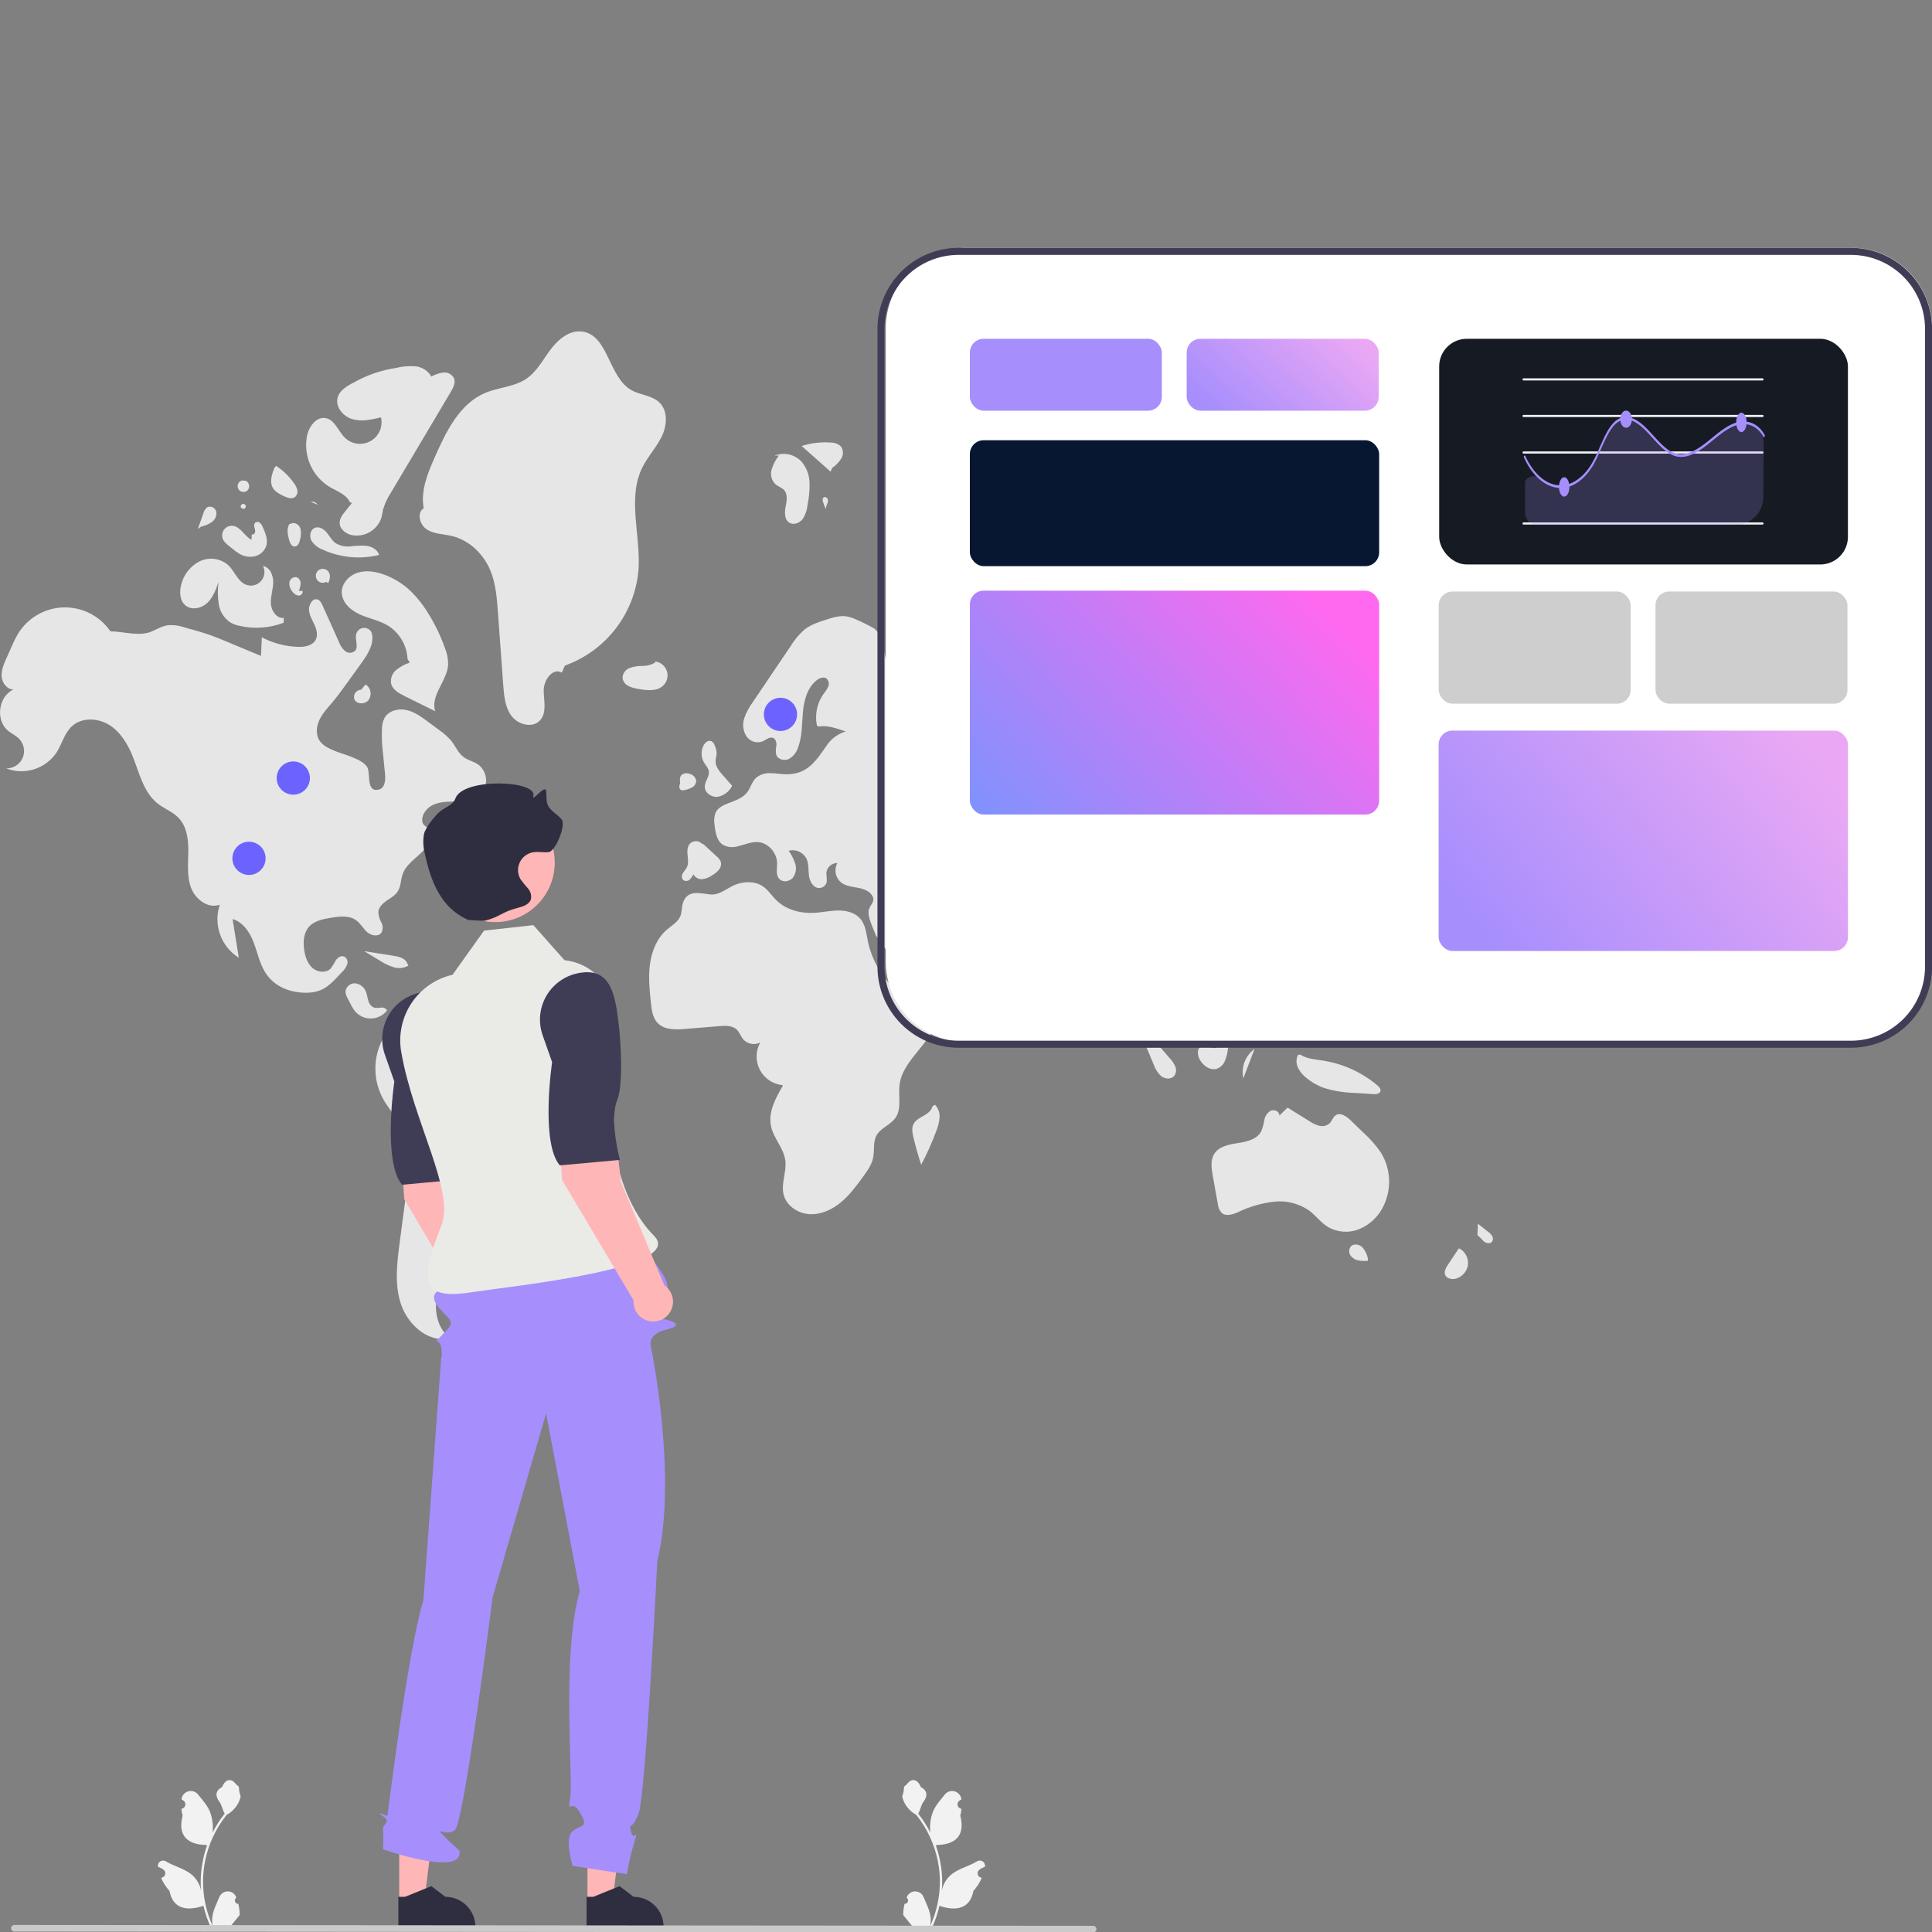 <?xml version="1.0" encoding="UTF-8"?>
<svg id="Layer_1" data-name="Layer 1" xmlns="http://www.w3.org/2000/svg" xmlns:xlink="http://www.w3.org/1999/xlink" viewBox="0 0 1000 1000">
  <rect x="0" y="0" width="1000" height="1000" fill="#808080" stroke="none"/>
  <defs>
    <style>
      .cls-1 {
        fill: #ffb6b6;
      }

      .cls-2 {
        fill: url(#linear-gradient-2);
      }

      .cls-3 {
        fill: #f0f0f0;
      }

      .cls-4 {
        fill: #2f2e41;
      }

      .cls-5 {
        fill: #fff;
      }

      .cls-6 {
        fill: #a68efd;
      }

      .cls-7 {
        fill: #071731;
      }

      .cls-8 {
        fill: #cacaca;
      }

      .cls-9 {
        fill: #3f3d56;
      }

      .cls-10 {
        fill: #e6e6e6;
      }

      .cls-11 {
        fill: #161b23;
      }

      .cls-12 {
        fill: #6c63ff;
      }

      .cls-13 {
        fill: #eaeae7;
      }

      .cls-14 {
        clip-path: url(#clippath);
      }

      .cls-15 {
        fill: none;
      }

      .cls-16 {
        opacity: .2;
      }

      .cls-17 {
        fill: url(#linear-gradient-3);
      }

      .cls-18 {
        fill: #cecece;
      }

      .cls-19 {
        fill: url(#linear-gradient);
      }

      .cls-20 {
        fill: #f2f2f2;
      }
    </style>
    <clipPath id="clippath">
      <rect class="cls-15" y="128.27" width="1000.44" height="871.92"/>
    </clipPath>
    <linearGradient id="linear-gradient" x1="568.69" y1="1602.34" x2="735.34" y2="1728.39" gradientTransform="translate(194 2104) scale(1 -1)" gradientUnits="userSpaceOnUse">
      <stop offset=".06" stop-color="#a68efd"/>
      <stop offset="1" stop-color="#eaa8f4"/>
    </linearGradient>
    <linearGradient id="linear-gradient-2" x1="479.97" y1="1803.88" x2="321.78" y2="1651.66" gradientTransform="translate(194 2104) scale(1 -1)" gradientUnits="userSpaceOnUse">
      <stop offset="0" stop-color="#ff69ef"/>
      <stop offset="1" stop-color="#7795ff"/>
    </linearGradient>
    <linearGradient id="linear-gradient-3" x1="440.2" y1="1877.74" x2="496.52" y2="1938.98" xlink:href="#linear-gradient"/>
  </defs>
  <g class="cls-14">
    <g>
      <path class="cls-20" d="m468.2,985.43c.36.02.71-.08,1.01-.27.3-.19.54-.47.67-.8.14-.33.17-.69.1-1.04-.08-.35-.26-.67-.52-.91l-.12-.47.05-.11c.36-.85.96-1.57,1.73-2.08.77-.51,1.67-.78,2.59-.77.92,0,1.82.28,2.59.79.77.51,1.36,1.24,1.72,2.09,1.41,3.4,3.21,6.81,3.65,10.4.19,1.59.11,3.2-.24,4.76,3.32-7.23,5.04-15.1,5.05-23.05,0-2-.11-3.99-.33-5.98-.18-1.63-.44-3.24-.76-4.85-1.78-8.7-5.59-16.86-11.14-23.8-2.68-1.46-4.85-3.71-6.22-6.45-.49-.98-.84-2.03-1.04-3.11.59-1.55.9-3.19.91-4.85.42-.64,1.18-.96,1.64-1.58,2.29-3.1,5.45-2.56,7.09,1.66,3.52,1.78,3.55,4.72,1.39,7.55-1.37,1.8-1.56,4.24-2.77,6.17.12.16.25.31.38.47,2.27,2.91,4.24,6.04,5.9,9.35-.4-3.7.08-7.44,1.4-10.91,1.34-3.24,3.86-5.97,6.07-8.77.59-.75,1.38-1.31,2.29-1.61.91-.3,1.88-.32,2.8-.07.92.25,1.74.78,2.37,1.5s1.02,1.61,1.14,2.56v.12c-.32.18-.64.38-.95.59-.4.27-.7.64-.88,1.08-.18.44-.22.93-.11,1.39s.34.89.69,1.21c.35.33.79.54,1.26.61h.05c-.12,1.19-.32,2.37-.62,3.52,2.84,10.99-3.29,15-12.06,15.18-.19.1-.38.2-.58.29,1.66,4.72,2.71,9.63,3.11,14.61.22,2.94.21,5.9-.04,8.83v-.1c.65-3.27,2.39-6.22,4.95-8.35,3.8-3.12,9.16-4.27,13.26-6.78.44-.28.94-.43,1.46-.43.52,0,1.02.15,1.46.42.44.28.79.67,1,1.14.22.47.3.99.23,1.5l-.02.11c-.61.25-1.2.54-1.78.86-.33.19-.65.38-.97.59-.4.27-.7.64-.88,1.08-.18.44-.22.93-.11,1.39.1.46.34.89.69,1.21.35.33.79.54,1.26.61h.05s.1.02.1.02c-1.04,2.49-2.51,4.79-4.33,6.78-1.78,9.6-9.41,10.51-17.58,7.71h0c-.9,3.89-2.19,7.68-3.87,11.31h-13.84c-.05-.15-.09-.31-.14-.47,1.28.08,2.57,0,3.83-.23-1.03-1.26-2.05-2.53-3.08-3.79-.02-.02-.04-.05-.06-.07-.52-.64-1.05-1.29-1.57-1.93-.03-1.98.2-3.95.67-5.87Z"/>
      <path class="cls-20" d="m123.39,985.43c-.36.02-.71-.08-1.01-.27-.3-.19-.54-.47-.68-.8-.14-.33-.17-.69-.1-1.04.08-.35.26-.67.52-.91l.12-.47-.05-.11c-.36-.85-.96-1.57-1.73-2.08-.77-.51-1.67-.78-2.6-.77-.92,0-1.82.28-2.59.79-.77.51-1.36,1.24-1.72,2.09-1.41,3.4-3.21,6.81-3.65,10.4-.19,1.59-.11,3.2.24,4.76-3.32-7.23-5.04-15.1-5.05-23.05,0-2,.11-3.99.33-5.98.18-1.63.44-3.24.76-4.85,1.78-8.7,5.59-16.86,11.14-23.8,2.68-1.46,4.85-3.71,6.21-6.45.49-.98.84-2.03,1.04-3.11-.59-1.55-.9-3.19-.91-4.85-.42-.64-1.18-.96-1.64-1.58-2.29-3.1-5.45-2.56-7.09,1.66-3.52,1.78-3.55,4.72-1.39,7.55,1.37,1.8,1.56,4.24,2.77,6.17-.12.16-.25.31-.38.47-2.27,2.91-4.24,6.04-5.9,9.35.4-3.7-.08-7.44-1.4-10.91-1.34-3.24-3.86-5.97-6.07-8.77-.59-.75-1.38-1.31-2.29-1.61-.91-.3-1.88-.32-2.8-.07-.92.25-1.74.77-2.37,1.49-.62.72-1.02,1.61-1.14,2.56v.12c.32.18.64.38.95.59.4.27.7.64.88,1.08.18.44.22.93.11,1.39s-.34.89-.69,1.21-.79.54-1.26.61h-.05c.12,1.19.32,2.37.62,3.52-2.84,10.99,3.29,15,12.06,15.18.19.1.38.2.58.29-1.66,4.72-2.71,9.63-3.11,14.61-.22,2.94-.21,5.9.04,8.83v-.1c-.65-3.27-2.39-6.22-4.95-8.35-3.8-3.12-9.16-4.27-13.26-6.78-.44-.28-.94-.43-1.46-.43-.52,0-1.02.15-1.46.42-.44.28-.79.67-1,1.14-.22.47-.3.99-.23,1.5l.02.11c.61.25,1.21.54,1.78.86.33.19.65.38.97.59.4.27.7.64.88,1.08.18.44.22.93.11,1.39-.1.46-.34.89-.69,1.21s-.79.54-1.26.61h-.05s-.1.02-.1.02c1.04,2.49,2.51,4.79,4.33,6.78,1.78,9.6,9.41,10.51,17.58,7.71h0c.9,3.89,2.19,7.68,3.87,11.31h13.84c.05-.15.09-.31.14-.47-1.28.08-2.57,0-3.83-.23,1.03-1.26,2.05-2.53,3.08-3.79.02-.02.04-.05.06-.07.52-.64,1.05-1.29,1.57-1.93.03-1.98-.2-3.95-.68-5.87Z"/>
      <path class="cls-10" d="m332.54,241.84c2.8-5.64,7.27-10.32,10.01-15.98,2.74-5.67,3.27-13.25-1.29-17.59-3.87-3.68-9.94-3.74-14.57-6.4-11.8-6.8-11.78-28.39-25.27-30.25-6.56-.91-12.49,4.01-16.46,9.31-3.96,5.3-7.12,11.49-12.62,15.18-6.22,4.18-14.27,4.36-21.18,7.26-13.25,5.56-20.2,19.86-26,33.01-3.74,8.47-7.57,17.6-5.83,26.69-3.77,2.35-2.09,8.66,1.67,11.02,3.77,2.36,8.5,2.31,12.82,3.33,9.09,2.15,16.53,9.38,20.06,18.03,2.75,6.74,3.31,14.14,3.84,21.4.92,12.6,1.84,25.2,2.76,37.8.41,5.6.95,11.56,4.36,16.03,3.41,4.47,10.8,6.34,14.64,2.23,3.67-3.93,2.01-10.14,1.94-15.51-.07-5.37,4.78-12.06,9.36-9.25l1.61-3.66c10.46-3.74,19.61-10.42,26.37-19.23,6.76-8.81,10.84-19.39,11.74-30.46,1.17-17.83-5.93-36.95,2.02-52.95Z"/>
      <path class="cls-10" d="m343.23,354.9c1.01-.95,1.73-2.17,2.07-3.52.34-1.35.29-2.76-.15-4.08-.44-1.32-1.25-2.48-2.32-3.35-1.08-.87-2.38-1.42-3.76-1.58l.02.6c-1.97,1.15-4.21,1.74-6.49,1.71-2.27-.04-4.53.32-6.68,1.06-1.07.39-1.99,1.09-2.65,2.02-.66.92-1.03,2.03-1.05,3.16.12.87.46,1.7.97,2.41.51.71,1.19,1.3,1.98,1.69,1.58.78,3.27,1.29,5.01,1.52,4.49.84,9.75,1.48,13.07-1.65Z"/>
      <path class="cls-10" d="m430.79,242.14c1.88-1.28,3.48-2.93,4.69-4.86.59-.97.87-2.1.8-3.24-.06-1.14-.47-2.22-1.17-3.12-1.42-1.23-3.24-1.89-5.11-1.85-5.09-.38-10.2.22-15.07,1.78,4.99,4.42,9.98,8.84,14.97,13.27l.88-1.98Z"/>
      <path class="cls-10" d="m405.83,253.64c2.02,2.23,1.38,5.68.8,8.63-.57,2.95-.64,6.64,1.89,8.25,2.2,1.4,5.29.26,6.89-1.79,1.44-2.18,2.31-4.69,2.55-7.3.79-3.79,1.15-7.65,1.06-11.52-.09-3.9-1.47-7.65-3.91-10.69-1.73-1.98-4.04-3.36-6.6-3.96-2.56-.6-5.24-.38-7.67.62l2.32-.11c-1.69,2.16-2.96,4.62-3.77,7.24-.39,1.32-.41,2.71-.08,4.05s1.02,2.55,1.98,3.53c1.38,1.2,3.29,1.7,4.52,3.05Z"/>
      <path class="cls-10" d="m519.62,216.29l.41-1.27c-1.72,1-3.05,2.56-3.77,4.42-.71,1.86-.76,3.91-.14,5.8,1.33-1.05,2.35-2.43,2.96-4,.62-1.57.8-3.28.53-4.95Z"/>
      <path class="cls-10" d="m497.2,234.47c2.19-1.24,4.07-2.98,5.47-5.08,1.4-2.1,2.29-4.5,2.6-7,.24-1.56.06-3.15-.52-4.61-.3-.73-.77-1.37-1.38-1.87-.61-.5-1.33-.84-2.1-1l-.94,1.48c-1.35-1.16-3.61.03-4.18,1.72-.37,1.75-.21,3.57.44,5.23.65,1.67.62,3.54-.08,5.19-.76.97-1.61,1.87-2.54,2.67-.46.41-.76.98-.84,1.59-.09.61.04,1.23.36,1.76.88,1.01,2.54.59,3.71-.07Z"/>
      <path class="cls-10" d="m487.64,226.21c.8-1.45,1.18-3.09,1.09-4.74l-2.05-.64c-1.31.53-2.48,1.37-3.39,2.45-.28.28-.49.62-.62.99-.13.37-.18.77-.14,1.16.04.39.16.77.36,1.11.2.34.48.63.8.85.33.22.7.37,1.09.43.39.06.79.03,1.16-.08.38-.11.73-.31,1.02-.57.3-.26.53-.59.68-.95Z"/>
      <path class="cls-10" d="m588.03,215.82c.19.16.37.32.56.47.16-.03.32-.1.49-.12l-1.04-.36Z"/>
      <path class="cls-10" d="m584.74,233.84c1.89-1.53,3.77-3.05,5.66-4.58,1-.71,1.86-1.61,2.51-2.64.45-.98.64-2.06.56-3.14-.08-1.08-.43-2.11-1.02-3.02-1.04-1.6-2.35-3.02-3.87-4.18-1.66.39-3.13,1.39-4.11,2.79-.98,1.4-1.42,3.11-1.22,4.81.34,2.16,1.7,4.48.59,6.36-.43.74-1.17,1.24-1.67,1.93-.5.69-.66,1.79.03,2.3.76.57,1.81-.05,2.55-.64Z"/>
      <path class="cls-10" d="m588.86,243.18c.7.04,1.4-.08,2.06-.33.65-.26,1.24-.65,1.73-1.16,2.52-2.07,4.73-4.49,6.55-7.19-4.24,1.34-8.49,2.69-12.73,4.03l1.32,1.55c-1.17.77-.31,2.84,1.07,3.1Z"/>
      <path class="cls-10" d="m600.75,251.91c.26.66.73,1.22,1.33,1.59.61.37,1.32.53,2.02.46.7-.09,1.38-.34,1.98-.72.6-.38,1.1-.89,1.49-1.49.64-.95,1.02-2.06,1.1-3.2.07-1.15-.16-2.29-.68-3.32-.52-1.03-1.3-1.9-2.26-2.52-.97-.62-2.08-.98-3.23-1.02l1.17,1.79c.3,3.05-3.85,5.52-2.92,8.44Z"/>
      <path class="cls-10" d="m683.15,285.37c1.15.86,2.54,1.32,3.97,1.31,1.43,0,2.82-.47,3.97-1.33.74-.63,1.34-1.41,1.77-2.29.43-.88.67-1.83.71-2.81.04-.97-.12-1.95-.47-2.85-.35-.91-.89-1.74-1.58-2.43l-2.17,1.21c-1.2-.77-2.66-1.05-4.06-.77s-2.64,1.09-3.46,2.26c-.73,1.23-1,2.68-.76,4.09.24,1.41.98,2.69,2.08,3.6Z"/>
      <path class="cls-10" d="m708.35,288.22c1.06-.31,2.01-.88,2.79-1.66.77-.78,1.33-1.75,1.62-2.81l-4.21-.55c-1.17-.89-2.54-1.48-3.98-1.74-.72-.11-1.47.04-2.1.41-.63.37-1.12.95-1.37,1.64-.09.58-.03,1.18.18,1.74.21.55.55,1.04,1,1.43.8.76,1.77,1.3,2.84,1.57,1.06.27,2.18.27,3.24-.01Z"/>
      <path class="cls-10" d="m690.95,296.64c.07.68.34,1.34.77,1.87.43.54,1,.94,1.66,1.17.71.34,1.51.45,2.29.33.78-.12,1.5-.47,2.08-1.01.25-.29.44-.63.53-1,.1-.37.1-.76.01-1.13-.08-.37-.26-.72-.51-1.02-.25-.29-.56-.52-.91-.67l-3.16-.57c-1.22-.63-2.78.66-2.76,2.03Z"/>
      <path class="cls-10" d="m507.65,318.86l-2.44-2.23c.65.91,1.48,1.67,2.44,2.23Z"/>
      <path class="cls-10" d="m488.97,305.71c1.5,6.99,9.03,12.69,15.87,10.58l.36.33c-2.18-2.98-2.55-7.39-2.04-11.22.94-6.57,3.53-12.79,7.51-18.1,3.98-5.31,9.24-9.52,15.28-12.27,1.65-.52,3.13-1.48,4.28-2.79.97-1.42.61-3.87-1.07-4.27-.91-.1-1.83.11-2.6.6l-12.7,6.25c-6.42,3.16-12.96,6.41-18,11.48-5.04,5.07-8.39,12.4-6.88,19.39Z"/>
      <path class="cls-10" d="m283.92,546.09c-11.84-8.47-24.8-15.25-38.51-20.13-8.43-3-17.49-5.28-26.27-3.58-4.82,1-9.33,3.11-13.17,6.18-3.84,3.07-6.91,7-8.95,11.47-1.96,4.51-2.89,9.4-2.7,14.31.18,4.91,1.47,9.72,3.77,14.07,4.05,7.59,11.06,13.63,13.41,21.91,1.58,5.58.83,11.52.07,17.27-1.55,11.75-3.11,23.5-4.66,35.25-1.42,10.7-2.8,21.83.59,32.07,3.39,10.25,13.05,19.28,23.79,18.19l2.13-.16c-7.1-4.83-9.09-14.83-6.98-23.15,2.11-8.32,7.48-15.38,12.72-22.18,15.55-20.19,31.1-40.38,46.65-60.57,6.29-8.17,12.94-18.27,9.59-28.02-1.91-5.54-6.7-9.53-11.47-12.94Z"/>
      <path class="cls-10" d="m177.95,495.05c-1.57-.53-3.24.65-4.16,2.03-.75,1.48-1.63,2.9-2.63,4.22-2.42,2.5-6.84,2-9.45-.3-2.61-2.3-3.75-5.85-4.25-9.29-.61-4.13-.35-8.74,2.38-11.9,2.81-3.25,7.42-4.13,11.66-4.8,4.38-.7,9.29-1.28,12.88,1.33,2.26,1.64,3.58,4.29,5.67,6.14,2.09,1.85,5.82,2.55,7.4.24.41-.82.62-1.72.61-2.64-.01-.92-.25-1.82-.68-2.62-.89-1.61-1.42-3.38-1.56-5.21.1-2.54,2.14-4.55,4.23-6,2.08-1.45,4.44-2.7,5.81-4.84,1.68-2.63,1.5-6.02,2.55-8.97,2.53-7.13,11.54-10.3,14.17-17.39.63-1.49.7-3.16.2-4.7-1.1-2.82-4.07-2.27-4.25-5.72-.17-3.3,2.58-6.54,5.38-7.92,3.86-1.9,8.36-1.75,12.66-1.86,4.3-.12,8.93-.69,12.09-3.61,1.02-1.05,1.81-2.31,2.31-3.69.5-1.38.71-2.85.6-4.31-.1-1.46-.52-2.89-1.21-4.18-.69-1.29-1.65-2.42-2.81-3.32-2.35-1.62-5.32-2.19-7.61-3.9-2.85-2.13-4.2-5.69-6.42-8.47-1.85-2.12-3.96-3.99-6.29-5.56-1.9-1.41-3.81-2.83-5.71-4.24-3.44-2.55-7.03-5.17-11.22-6.08-4.19-.91-9.18.38-11.28,4.12-.83,1.67-1.28,3.49-1.32,5.35-.19,4.38,0,8.77.55,13.11.35,3.5.69,7,1.04,10.5.31,3.14-.02,7.27-3.07,8.09-6.76,1.81-4.48-8.19-5.97-11.25-2.3-4.68-12.83-6.93-17.34-8.89-2.81-1.22-5.78-2.57-7.48-5.12-2.11-3.18-1.68-7.5-.02-10.94,1.66-3.44,4.36-6.24,6.81-9.16,2.5-2.98,4.78-6.14,7.06-9.29,2.64-3.66,5.28-7.32,7.92-10.98,3.38-4.69,6.94-10.42,5.02-15.88-.42-.73-1.04-1.32-1.79-1.7-.75-.38-1.6-.53-2.43-.43-.84.1-1.62.45-2.26.99-.64.55-1.1,1.27-1.34,2.08-.84,2.95,1.41,6.71-.74,8.89-.74.59-1.66.91-2.6.89-.95-.02-1.86-.37-2.57-.99-1.39-1.29-2.45-2.89-3.09-4.68-2.61-5.79-5.14-11.62-7.82-17.38-.85-1.82-1.73-4.94-4.29-4.63-2.23.27-3.43,3.51-3.35,5.39.11,2.74,1.63,5.19,2.78,7.67,1.16,2.48,1.97,5.47.69,7.9-1.61,3.07-5.68,3.77-9.15,3.66-6.54-.2-12.94-1.89-18.73-4.94-.15,3.21-.3,6.43-.45,9.64-4.6-1.93-9.21-3.85-13.81-5.78-.89-.38-1.79-.75-2.68-1.12-3.88-1.63-7.77-3.25-11.77-4.57-2.27-.75-4.57-1.4-6.87-2.05-1.4-.39-2.8-.79-4.2-1.18-2.76-.98-5.69-1.4-8.61-1.23-3.07.39-5.81,2.03-8.65,3.27-6.34,2.75-14.53-.02-21.32-.06-2.69-3.93-6.33-7.13-10.58-9.29-4.25-2.16-8.97-3.23-13.73-3.1-4.76.13-9.42,1.46-13.54,3.85-4.12,2.4-7.57,5.79-10.05,9.86-1.19,2.06-2.26,4.2-3.18,6.4-.92,2.06-1.84,4.13-2.76,6.19-1.35,3.03-2.73,6.22-2.47,9.52.27,3.31,2.8,6.68,6.12,6.65-7.82,3.54-9.45,15.93-2.81,21.37,1.84,1.51,4.09,2.49,5.75,4.2,1.25,1.29,2.09,2.92,2.4,4.69.32,1.77.1,3.59-.63,5.23-.73,1.64-1.93,3.03-3.45,3.98-1.52.95-3.29,1.43-5.09,1.37,4.63,1.79,9.74,1.96,14.48.47,4.74-1.48,8.84-4.53,11.62-8.65,2.84-4.45,4.07-10,7.94-13.59,5.11-4.76,13.56-4.39,19.46-.65,5.9,3.74,9.63,10.11,12.2,16.61,3.36,8.51,5.52,18.24,12.68,23.94,3.47,2.75,7.85,4.3,10.92,7.5,4.36,4.55,5.12,11.42,5.02,17.72-.1,6.3-.78,12.84,1.52,18.71s8.88,10.7,14.78,8.49c-1.69,5.02-1.64,10.46.15,15.44,1.79,4.98,5.2,9.22,9.69,12.02-1.08-6.67-2.15-13.34-3.23-20.01,5.36,1.51,8.83,6.71,10.84,11.9,2.01,5.19,3.07,10.81,5.97,15.56,4.58,7.48,12.87,10.7,21.31,10.67,9.11-.03,12.57-4.38,18.58-10.77,1.21-1.09,2.12-2.47,2.66-4,.24-.77.2-1.61-.12-2.35-.32-.74-.9-1.35-1.63-1.7Z"/>
      <path class="cls-10" d="m203.75,494.72c-5.09-.8-10.19-1.6-15.28-2.4,2.67,1.61,5.34,3.21,8.01,4.82,2.23,1.48,4.65,2.65,7.19,3.47,1.28.4,2.62.54,3.95.4,1.33-.14,2.62-.55,3.79-1.21l-.65-1.25c-1.03-2.6-4.25-3.39-7.01-3.82Z"/>
      <path class="cls-10" d="m200.29,523.03l.04-.09c-.31-.51-.76-.92-1.3-1.17-.54-.25-1.14-.33-1.73-.24-1.17.21-2.37.23-3.55.06-.75-.29-1.42-.76-1.95-1.36-.53-.6-.91-1.33-1.11-2.11-.51-1.52-.66-3.15-1.23-4.65-.42-1.18-1.15-2.23-2.12-3.03-.97-.79-2.15-1.3-3.39-1.47-1.25-.1-2.49.3-3.45,1.1-.96.81-1.56,1.96-1.68,3.2.1,1.28.51,2.52,1.19,3.62.55,1.06,1.1,2.11,1.65,3.17.46.95,1,1.86,1.59,2.73.97,1.34,2.25,2.43,3.71,3.2,1.47.76,3.1,1.17,4.75,1.19,1.66.02,3.29-.34,4.78-1.06,1.49-.72,2.79-1.78,3.8-3.09Z"/>
      <path class="cls-10" d="m170.55,252c3.88,2.29,8.73,3.86,10.58,7.97l1.06.34c-1.16,1.44-2.32,2.88-3.48,4.32-1.43,1.78-2.94,3.76-2.91,6.05.05,3.15,3.07,5.52,6.13,6.26,3.27.67,6.66.11,9.53-1.59,2.87-1.69,5.01-4.39,6-7.57.36-1.33.51-2.7.83-4.04.93-3.17,2.33-6.19,4.16-8.94,10.3-17.33,20.6-34.65,30.9-51.98,1.28-2.16,2.6-4.74,1.64-7.06-.51-.98-1.31-1.78-2.29-2.31s-2.09-.74-3.19-.63c-2.2.27-4.32.98-6.23,2.1-.85-1.49-2.05-2.76-3.49-3.68-1.45-.93-3.1-1.49-4.81-1.64-3.42-.26-6.86.04-10.19.89-7.51,1.13-14.75,3.62-21.37,7.34-3.62,1.83-7.61,4.09-8.66,8.01-1.29,4.82,2.87,9.74,7.67,11.12,4.8,1.39,9.91.22,14.77-.94.55,2.35.32,4.82-.65,7.03-.97,2.21-2.63,4.05-4.74,5.24-2.1,1.19-4.54,1.66-6.93,1.35-2.4-.31-4.63-1.39-6.36-3.08-3.48-3.39-5.18-9.27-9.96-10.14-4.76-.87-8.55,4.21-9.6,8.93-1.03,5.09-.47,10.37,1.6,15.14,2.07,4.76,5.55,8.78,9.97,11.5Z"/>
      <path class="cls-10" d="m230.28,335.37c-2.29-6.46-5.31-12.65-8.98-18.44-2.79-4.58-6.23-8.72-10.21-12.31-3.64-3.14-7.83-5.6-12.35-7.24-4.39-1.59-9.28-2.37-13.72-.92-4.44,1.45-8.22,5.58-8.13,10.24.1,5.16,4.62,9.2,9.32,11.32,4.71,2.12,9.94,3.04,14.38,5.68,3.02,1.83,5.54,4.38,7.35,7.41,1.81,3.03,2.84,6.47,3.01,9.99l1.12,1.85c-2.53.84-4.9,2.13-6.98,3.8-1.03.85-1.82,1.96-2.28,3.21-.47,1.25-.59,2.6-.37,3.92.78,3.13,3.97,4.92,6.85,6.35,5.33,2.64,10.67,5.28,16,7.92-2.72-8.1,6.18-15.63,6.67-24.16.02-2.96-.55-5.9-1.68-8.64Z"/>
      <path class="cls-10" d="m96.18,313.5c3.24,2.51,8.21,1.34,11.17-1.49,2.96-2.83,4.41-6.85,5.75-10.72-.49,3.83-.45,7.71.14,11.52.3,1.91,1,3.73,2.05,5.36,1.05,1.62,2.42,3.02,4.03,4.08,1.46.8,3.04,1.38,4.67,1.7,7.6,1.73,15.55,1.16,22.83-1.63l.06-2.49c-3.66.42-6.43-3.59-6.67-7.27-.24-3.67,1.09-7.28,1.21-10.96.12-3.68-1.66-7.98-5.28-8.63.63,1.27.87,2.71.66,4.12-.2,1.41-.83,2.72-1.8,3.77-.97,1.04-2.23,1.77-3.62,2.08-1.39.31-2.84.19-4.16-.35-4.19-1.7-5.72-6.81-8.96-9.97-2-1.78-4.49-2.93-7.14-3.3-2.65-.37-5.36.05-7.77,1.2-2.39,1.22-4.48,2.94-6.13,5.04-1.66,2.1-2.83,4.54-3.45,7.15-.98,3.78-.69,8.4,2.39,10.79Z"/>
      <path class="cls-10" d="m196.02,287.28l.15-.24c-.9-2.61-3.7-4.14-6.43-4.52-2.76-.18-5.52-.09-8.26.27-2.76.36-5.56-.26-7.92-1.74-1.88-1.41-2.95-3.62-4.46-5.42-1.5-1.81-3.94-3.29-6.12-2.43-2.36.93-3,4.25-1.85,6.52,1.35,2.18,3.39,3.84,5.8,4.73,9.1,4.18,19.35,5.18,29.09,2.84Z"/>
      <path class="cls-10" d="m164.94,295.1c-.76.55-1.27,1.38-1.43,2.3-.16.92.04,1.87.56,2.65.52.78,1.33,1.32,2.24,1.52.92.2,1.87.04,2.67-.45l.8.79c1.06-1.9,1.5-4.45.14-6.15-.6-.7-1.45-1.16-2.37-1.29-.92-.12-1.85.1-2.62.62Z"/>
      <path class="cls-10" d="m155.61,301.92c.01-.68-.18-1.35-.56-1.91-.37-.57-.91-1.01-1.54-1.26-.43-.07-.87-.06-1.29.04-.42.1-.82.29-1.17.54s-.64.58-.86.96c-.22.38-.36.79-.42,1.22-.06.88.05,1.76.34,2.59.29.83.75,1.6,1.34,2.24.35.52.8.96,1.33,1.3.53.33,1.13.55,1.75.64,1.25.04,2.53-1.27,2.02-2.41l-1.91-.04c.59-1.22.92-2.56.97-3.91Z"/>
      <path class="cls-10" d="m118.27,282.37c.7.57,1.4,1.14,2.1,1.7,1.21,1.05,2.53,1.98,3.92,2.78,2.43,1.35,5.3,1.7,7.98.98,1.33-.38,2.54-1.08,3.52-2.05.98-.97,1.7-2.17,2.1-3.49.84-3.16-.53-6.44-1.87-9.42-.31-.85-.81-1.62-1.47-2.24-.34-.3-.77-.47-1.22-.49-.45-.02-.9.12-1.26.39-.26.33-.44.71-.51,1.13-.07.41-.03.84.11,1.23.29.79.42,1.62.39,2.45-.13.83-1,1.6-1.76,1.26l-.12,2.81c-3.64-1.84-5.57-6.75-9.62-7.23-.91-.11-1.83.03-2.66.41s-1.55.98-2.06,1.74c-.52.76-.81,1.64-.86,2.56-.05.91.16,1.82.59,2.63.7,1.12,1.62,2.09,2.7,2.85Z"/>
      <path class="cls-10" d="m109.6,270.25c.84-.58,1.51-1.38,1.93-2.31.42-.93.57-1.96.44-2.97-.1-.49-.31-.95-.61-1.35-.3-.4-.68-.73-1.13-.97-.44-.24-.93-.37-1.43-.4-.5-.03-1,.06-1.46.25-1.04.78-1.77,1.9-2.06,3.16-.96,2.71-1.92,5.41-2.88,8.12l1.61-1.17c2-.43,3.89-1.23,5.59-2.36Z"/>
      <path class="cls-10" d="m128.29,253.64c.29-.36.49-.79.6-1.24.11-.45.11-.92.02-1.37-.09-.45-.29-.88-.56-1.25-.28-.37-.63-.68-1.04-.9l-2.02-.19c-.46.12-.88.34-1.24.65-.36.31-.64.7-.82,1.14-.18.44-.25.91-.22,1.38.04.47.18.93.43,1.33.24.4.58.75.98,1,.4.25.85.4,1.33.45.47.04.95-.02,1.39-.2.44-.17.83-.45,1.15-.8Z"/>
      <path class="cls-10" d="m146.84,256.75c1.88.9,4.26,1.76,5.9.47.48-.44.85-1,1.05-1.62.2-.62.23-1.29.09-1.93-.29-1.27-.86-2.47-1.66-3.5-2.5-3.59-5.68-6.67-9.36-9.04l-.91,1.18c-1.27,3.3-2.5,7.15-.73,10.21,1.2,2.06,3.47,3.2,5.62,4.23Z"/>
      <path class="cls-10" d="m160.86,259.69l3.52,1.59c-.35-.6-.87-1.08-1.5-1.36s-1.34-.37-2.02-.23Z"/>
      <path class="cls-10" d="m151.38,270.76l-1.66.55c-1.41,2.32-.8,5.29-.14,7.93.42,1.67,1.31,3.72,3.03,3.64,1.67-.07,2.41-2.1,2.73-3.74.5-1.78.56-3.66.16-5.47-.23-.9-.77-1.68-1.52-2.21-.75-.53-1.67-.78-2.59-.7Z"/>
      <path class="cls-10" d="m124.86,262.94l1.23.5c.29-.04.56-.18.76-.38.2-.21.33-.48.37-.77.04-.29-.03-.58-.17-.83-.15-.25-.38-.45-.65-.55-.27-.11-.57-.13-.85-.05-.28.08-.53.25-.7.48-.18.23-.27.52-.27.81,0,.29.1.57.28.8Z"/>
      <path class="cls-10" d="m186.88,357.01c-.6.01-1.18.17-1.7.45-.52.29-.97.69-1.31,1.18-.34.49-.55,1.06-.62,1.65-.07.59,0,1.19.21,1.75,1.21,2.6,5.37,2.61,7.22.42.47-.62.81-1.34,1-2.1.18-.76.21-1.55.07-2.32-.14-.77-.43-1.5-.87-2.15-.43-.65-1-1.2-1.66-1.62l-2.34,2.74Z"/>
      <path class="cls-10" d="m246.81,418.63c-.48.13-.94.35-1.33.66-.4.31-.72.69-.97,1.13-.25.44-.4.92-.46,1.42-.05.5-.01,1,.13,1.48l3.45.24c1.17-.59,2.34-1.17,3.51-1.76-.07-.5-.24-.97-.5-1.4-.26-.43-.6-.8-1-1.1-.4-.3-.86-.51-1.35-.62-.49-.11-.99-.13-1.49-.04Z"/>
      <path class="cls-10" d="m232.77,422.9c-.99.7-1.78,1.64-2.31,2.74-.52,1.09-.76,2.3-.69,3.51.11,1.21.61,2.35,1.41,3.26.8.91,1.87,1.54,3.06,1.8,1.19.19,2.42-.09,3.42-.77,1-.68,1.71-1.71,1.98-2.89.58-3.57-3.26-6.19-4.63-9.54l-2.24,1.9Z"/>
      <path class="cls-10" d="m366.92,399.31c.36,2.68-2.05,5.03-2.14,7.74-.11,3.21,3.39,5.71,6.58,5.39,1.59-.28,3.09-.91,4.38-1.87,1.3-.95,2.36-2.19,3.09-3.62l.07-.3c-1.56-1.76-3.11-3.52-4.67-5.28-1.91-2.16-3.94-4.62-3.86-7.5.04-1.42.6-2.8.57-4.22-.07-1.02-.3-2.03-.68-2.98-.42-1.26-1-2.67-2.25-3.1-1.57-.53-3.16.86-3.91,2.34-.68,1.37-1,2.88-.96,4.4.05,1.52.47,3.01,1.23,4.33.91,1.54,2.31,2.9,2.55,4.68Z"/>
      <path class="cls-10" d="m352.24,408.74c.34.18.72.29,1.1.32.39.03.77-.03,1.13-.17,1.39-.24,2.72-.72,3.94-1.43.6-.36,1.1-.88,1.44-1.5.34-.62.51-1.32.49-2.02-.21-.89-.68-1.69-1.35-2.31-.67-.62-1.5-1.03-2.4-1.17-.62-.22-1.29-.28-1.94-.18-.65.1-1.27.36-1.8.76-1.16,1.09-1.02,2.93-.79,4.51l-.25.41c-.22.97-.36,2.18.43,2.79Z"/>
      <path class="cls-10" d="m597.27,523.37c-.34-.84-.67-1.67-1.01-2.51-.46,1.14-.29,2.3,1.01,2.51Z"/>
      <path class="cls-10" d="m799.4,347.25c-4.32-4.69-6.97-7.39-9.7-13.2-1.48-3.2-3.74-5.99-6.56-8.11-2.83-2.12-6.13-3.51-9.62-4.04-8.96-1.48-18.12.86-27.2.39-14.53-.75-27.64-8.55-41.55-12.8-7.79-2.18-15.73-3.82-23.75-4.9-4.62-.73-9.24-1.46-13.86-2.19-15.15-2.4-30.39-4.8-45.73-4.48-4.42.09-10.58-1.24-10.23-5.65.44-5.47,10.29-4.76,12.19-9.91,1.17-3.19-1.63-6.54-4.71-7.98-3.08-1.44-6.63-1.88-9.42-3.81-2.79-1.94-4.32-6.42-1.76-8.65-7.11,3.65-14.23,7.29-21.34,10.94-5.91,3.03-12.52,6.98-13.57,13.54-3.56.94-6.68,3.11-8.81,6.12-4,.02-7.14,3.86-7.81,7.81-.66,3.95.54,7.94,1.73,11.76-1.45-2.78-2.99-5.67-5.55-7.48-2.56-1.81-6.45-2.16-8.63.09-2.24,2.31-1.71,6.19-.13,8.99,1.58,2.8,4.01,5.06,5.51,7.91,4.67,8.9-3.79,21.44-13.79,20.44.67-9.19,1.34-18.39,2.01-27.58.42-2.83.19-5.72-.69-8.43-1.09-2.63-3.88-4.79-6.67-4.17-5,1.12-4.57,8.44-2.49,13.12,2.08,4.68,4.15,11.19-.09,14.06-2.74,1.85-6.46.71-9.42-.77-2.96-1.48-6.12-3.3-9.36-2.61-3.23.69-5.27,5.63-2.41,7.3-4.74-.82-9.48-1.65-14.22-2.47-.23,1.4-.76,2.73-1.54,3.91-.78,1.18-1.8,2.18-2.99,2.94-1.19.76-2.53,1.26-3.93,1.47-1.4.21-2.83.13-4.19-.25-.46-1.93-.93-3.86-1.4-5.79-.69-.19-1.39-.39-2.08-.58,2.18.61-1.23,9.79-4.28,16.8-4.1-.48-10.1-.57-10.79-1.75-3.28-5.63-2.89-19.05-8.58-22.22-2.86-1.59-5.79-3.04-8.79-4.34-1.58-.75-3.24-1.3-4.96-1.63-3.5-.55-7.02.53-10.4,1.6-3.99,1.27-8.07,2.58-11.37,5.15-2.82,2.45-5.24,5.32-7.16,8.52-6.52,9.65-13.04,19.3-19.56,28.95-1.94,2.58-3.47,5.44-4.53,8.49-.5,1.52-.67,3.12-.49,4.71.18,1.59.7,3.11,1.52,4.48.87,1.34,2.16,2.35,3.67,2.87,1.51.52,3.15.51,4.66-.02,1.89-.82,3.78-2.67,5.65-1.82,1.42.65,1.77,2.51,1.62,4.06-.36,1.52-.39,3.1-.08,4.63.85,2.42,4.13,3.26,6.47,2.21,2.28-1.24,3.98-3.32,4.76-5.79,2.25-5.78,2.02-12.18,2.58-18.36s2.25-12.79,7.12-16.63c1.46-1.15,3.6-1.98,5.1-.89.56.51.95,1.18,1.11,1.93.16.74.09,1.52-.21,2.21-.63,1.38-1.45,2.66-2.43,3.82-1.66,2.34-2.83,5-3.42,7.81-.59,2.81-.6,5.71-.02,8.53l1,.62c3.8-.99,8.88.78,13.93,2.47-3.66,1.09-6.88,3.31-9.21,6.34-5.83,8.18-10.05,15.92-21.58,15.82-2.74-.02-5.45-.56-8.18-.57-2.76-.17-5.48.73-7.59,2.53-2.07,2.03-2.71,5.12-4.49,7.42-2.33,3.02-6.23,4.25-9.79,5.62-2.6,1-5.35,2.35-6.54,4.87-.75,2.07-.93,4.3-.5,6.46.4,3.82,1.11,8.16,4.35,10.22,1.21.63,2.53,1.02,3.89,1.13,1.36.12,2.73-.04,4.03-.46,3.37-.82,6.66-2.36,10.12-2.13,5.43.36,9.9,5.57,9.96,11.01.03,2.76-.78,5.91,1.05,7.98,1.71,1.94,5.12,1.59,6.89-.29.83-1,1.4-2.19,1.66-3.46.26-1.27.21-2.59-.16-3.83-.76-2.48-1.92-4.82-3.44-6.92,1.81-.47,3.72-.3,5.41.49,1.69.78,3.07,2.13,3.88,3.81,1.21,2.68.82,5.77,1.2,8.68.39,2.91,2.16,6.15,5.09,6.32.96.03,1.9-.28,2.65-.88.76-.59,1.28-1.43,1.48-2.37.03-1.48-.05-2.96-.24-4.42.1-1.44.75-2.79,1.81-3.77,1.06-.98,2.46-1.52,3.91-1.5-.89,1.65-1.18,3.56-.82,5.4.36,1.84,1.35,3.5,2.8,4.69,2.23,1.73,5.18,2.11,7.96,2.6,2.78.48,5.75,1.25,7.54,3.42,2.99,3.63-.67,5.26-1.24,8.34-.7,3.77,2.45,9.34,3.66,12.95,5.56,7.78,11.13,15.56,16.69,23.34,1.24,1.89,2.7,3.63,4.36,5.17,5.49,4.72,14.54,4.25,19.81-.71,2.55-2.58,4.21-5.92,4.73-9.51s-.13-7.26-1.85-10.46c-3.26-5.92-9.7-9.59-12.89-15.55,5.3,4.39,11.81,7.06,18.66,7.67,12.12,2.46,23.64,7.29,33.9,14.22.48,10.71,4.59,20.95,11.66,29.02,1.27-9.14,5.53-17.61,12.12-24.07,4.29-4.18,10.14-7.55,16.02-6.42,5.88,1.12,10.34,8.62,6.78,13.43,2.98.22,5.96.44,8.94.66,1.34,3.32,2.67,6.64,4.01,9.97.24-.7.69-1.3,1.3-1.72s1.33-.64,2.07-.61c2.79.42,4.75,3.02,7.4,3.97,5,1.81,10.35-3.2,10.99-8.48.65-5.28-1.86-10.37-4.3-15.1,5.39,1,10.95.4,16.01-1.71,5.06-2.12,9.39-5.66,12.46-10.2,3.07-4.54,4.76-9.87,4.84-15.35.09-5.48-1.43-10.87-4.35-15.5,5.8-6.09,12.62-11.11,20.16-14.84,6.98-3.45,14.61-5.81,20.7-10.65,6.1-4.83,10.37-13.23,7.44-20.43-2.07-5.09-7.27-8.55-8.82-13.82-2.25-7.63,4.59-15.52,12.31-17.43,7.73-1.91,15.79.44,23.4,2.76-1.17-7.83,7.91-15.17,15.32-12.39,3.1-1.26,6.21-2.51,9.31-3.77-3.6,7.93-11.4,12.98-17.13,19.54-5.73,6.56-9.15,17.24-3.16,23.57,8.58-7.78,17.17-15.56,25.76-23.34l26.94-24.42c-.43-1.26-.86-2.52-1.29-3.78,8.5-3.23,17.65-5.9,25.77-9.9Z"/>
      <path class="cls-10" d="m353.47,451.97c-.35.5-.53,1.09-.53,1.7,0,.61.19,1.2.54,1.7.46.39,1.04.61,1.65.62.6,0,1.19-.19,1.66-.57.92-.79,1.64-1.78,2.1-2.91.45.86,1.15,1.57,2.01,2.02.86.45,1.84.63,2.8.5,1.92-.29,3.75-1.05,5.31-2.21,1.24-.72,2.33-1.67,3.22-2.8.44-.56.75-1.22.89-1.93.14-.7.11-1.43-.08-2.12-.46-1.06-1.18-1.99-2.09-2.7-2.27-2.1-4.54-4.2-6.82-6.3l-.77-.23c-.4-.43-.88-.77-1.42-1-.54-.23-1.11-.36-1.7-.37-.59,0-1.17.11-1.71.33-.54.22-1.03.55-1.44.97-1.41,1.58-1.42,3.94-1.2,6.04.21,2.11.55,4.35-.39,6.25-.54,1.09-1.45,1.95-2.05,3.01Z"/>
      <path class="cls-10" d="m485.27,523.65c-8.83-1.97-16.91-6.42-23.29-12.83-6.38-6.41-10.79-14.51-12.71-23.35-.84-4.17-1.22-8.73-3.99-11.95-2.68-3.12-7.07-4.25-11.19-4.25s-8.18.95-12.29,1.2c-7.19.45-14.8-1.45-19.94-6.49-2.43-2.39-4.28-5.42-7.12-7.3-3.82-2.53-8.88-2.53-13.24-1.1-4.85,1.6-8.73,5.97-14.03,5.37-5.51-.63-11.9-2.57-14.06,4.68-.62,2.09-.41,4.38-1.2,6.42-1.21,3.13-4.44,4.9-6.99,7.09-5.14,4.41-7.87,11.11-8.79,17.82-.92,6.71-.21,13.52.5,20.25.38,3.63.89,7.54,3.38,10.21,3.48,3.72,9.31,3.57,14.38,3.16,5.89-.49,11.79-.97,17.68-1.46,3.18-.26,6.8-.37,9.06,1.87,1.36,1.35,1.93,3.29,3.12,4.79,1.07,1.27,2.54,2.14,4.17,2.47,1.63.33,3.32.09,4.8-.66-1.19,2.13-1.85,4.53-1.89,6.98-.05,2.45.51,4.87,1.62,7.05,1.11,2.18,2.74,4.05,4.75,5.45,2.01,1.4,4.33,2.28,6.76,2.57l.45.29c-3.77,6.46-7.69,13.72-6.12,21.03,1.34,6.27,6.54,11.3,7.39,17.66.78,5.83-2.26,11.8-.92,17.53,1.36,5.8,7.22,9.85,13.17,10.28,5.95.43,11.79-2.2,16.39-5.99,4.6-3.78,8.17-8.66,11.68-13.48,2.17-2.98,4.39-6.07,5.13-9.68.79-3.84-.13-8.09,1.74-11.53,2.15-3.97,7.26-5.46,9.83-9.17,3.34-4.8,1.37-11.35,2.11-17.15,1.83-14.36,20.07-23.31,19.65-37.78Z"/>
      <path class="cls-10" d="m482.64,572.67c-.5,2.24-2.6,3.72-4.6,4.85-2,1.13-4.2,2.27-5.22,4.33-1.04,2.11-.57,4.62-.02,6.91,1.14,4.76,2.47,9.47,4.01,14.12,2.99-5.64,5.59-11.47,7.8-17.46.94-2.23,1.51-4.59,1.71-7,.09-1.2-.07-2.42-.48-3.56-.41-1.14-1.04-2.18-1.88-3.06l-1.34.88Z"/>
      <path class="cls-10" d="m605.41,547.7c-2.51-2.89-5.01-5.79-7.52-8.68-1.71-1.98-3.67-4.09-6.27-4.42l-1.07.68c2.17,5.18,4.35,10.35,6.52,15.53.77,2.36,2.12,4.49,3.94,6.19,1.95,1.53,5.1,1.82,6.72-.05.52-.7.85-1.53.96-2.39.1-.87-.02-1.75-.37-2.55-.71-1.6-1.69-3.06-2.91-4.31Z"/>
      <path class="cls-10" d="m629.7,553.24c.95-.33,1.82-.85,2.55-1.54.73-.68,1.32-1.51,1.71-2.44.78-1.85,1.29-3.8,1.52-5.79.43-2.59.86-5.18,1.29-7.77l-.56-.14c-.54-.26-1.16-.32-1.75-.15-.58.16-1.08.53-1.42,1.03-.63,1.03-1.11,2.14-1.42,3.31-.16.58-.45,1.12-.84,1.58-.4.46-.89.82-1.45,1.05-2.01.61-3.92-1.52-6.02-1.44-.85.11-1.64.5-2.23,1.11-.6.61-.97,1.41-1.05,2.26-.12,1.72.37,3.42,1.37,4.82,1.79,2.78,5.12,5.01,8.29,4.1Z"/>
      <path class="cls-10" d="m643.56,558.15l5.78-15.22c-2.34,1.7-4.13,4.04-5.16,6.75-1.03,2.7-1.24,5.65-.62,8.47Z"/>
      <path class="cls-10" d="m673.04,545.89l-1.17.05c-.52,1.03-.8,2.17-.81,3.33-.01,1.16.24,2.3.75,3.34,1.03,2.08,2.52,3.89,4.36,5.3,2.85,2.36,6.11,4.17,9.61,5.37,5.14,1.5,10.45,2.32,15.8,2.43,3.06.2,6.12.4,9.18.6,1.46.1,3.34-.09,3.75-1.49.34-1.16-.65-2.25-1.57-3.02-8.09-6.81-17.9-11.26-28.35-12.87-3.97-.6-8.17-.85-11.53-3.04Z"/>
      <path class="cls-10" d="m705.69,586.27c-2.2-2.13-4.4-4.27-6.6-6.4-2.14-2.07-5.34-4.27-7.8-2.58-1.41.97-1.84,2.87-3.04,4.1-.73.65-1.61,1.11-2.56,1.34-.95.23-1.94.21-2.88-.04-1.88-.53-3.65-1.37-5.25-2.49l-5.46-3.39c-1.88-1.17-3.77-2.34-5.65-3.51l-4.25,4.13c.18-2.03-2.52-3.35-4.4-2.55-.89.5-1.66,1.2-2.25,2.03-.59.84-.98,1.8-1.14,2.81-.31,2.02-.86,3.99-1.62,5.88-2.16,4.13-7.4,5.35-12.01,6.05-4.61.69-9.83,1.67-12.3,5.62-2.06,3.29-1.44,7.52-.75,11.34l2.6,14.46c.12,1.75.83,3.41,2,4.72,2.28,2.01,5.82.79,8.6-.44,5.82-2.8,12.07-4.61,18.49-5.36,6.47-.72,12.99.94,18.32,4.69,3.3,2.52,5.82,6,9.32,8.23,2.41,1.45,5.12,2.33,7.92,2.57,2.8.24,5.62-.15,8.25-1.16,5.26-2.1,9.62-5.98,12.3-10.97,2.38-4.4,3.58-9.34,3.47-14.35-.11-5-1.52-9.89-4.09-14.18-2.62-3.89-5.73-7.44-9.23-10.57Z"/>
      <path class="cls-10" d="m699.2,645.16c-.53.64-.84,1.43-.88,2.26-.04.83.18,1.65.63,2.34.96,1.37,2.42,2.32,4.07,2.62,1.63.29,3.29.37,4.94.23l.05-1.24c-.44-2.16-1.44-4.17-2.9-5.84-1.59-1.51-4.41-1.98-5.92-.38Z"/>
      <path class="cls-10" d="m755.84,646.48l-.79-.29c-1.88,2.83-3.75,5.66-5.63,8.49-1.01,1.52-2.06,3.35-1.45,5.07.73,2.03,3.43,2.63,5.52,2.09,1.6-.43,3.04-1.31,4.15-2.54,1.12-1.22,1.86-2.74,2.14-4.37.23-1.64-.02-3.31-.72-4.81-.7-1.5-1.82-2.77-3.23-3.64Z"/>
      <path class="cls-10" d="m770.15,637.51l-5.18-4.12c-.07,1.91-.14,3.82-.21,5.73h-.19c1.19,1.05,2.32,2.17,3.38,3.36,1.21,1.03,3.25,1.5,4.28.3.31-.43.49-.95.51-1.48.02-.53-.12-1.06-.39-1.51-.57-.9-1.32-1.67-2.19-2.28Z"/>
      <path class="cls-10" d="m676.54,458.3c-2.17-.07-4.58-.2-6.27,1.17-.55.5-1.04,1.06-1.45,1.69l-.59.83c-.89,1.16-1.66,2.41-2.31,3.72-.34.61-.54,1.3-.6,2s.04,1.4.28,2.06c.14.32.35.6.61.82.26.23.57.39.9.49.33.1.68.12,1.02.06.34-.05.66-.18.95-.38.93-.86.71-2.42,1.42-3.48.31-.4.71-.72,1.16-.93.45-.22.95-.33,1.46-.32,1,.02,2,.14,2.99.34,2.73.37,5.5-.04,8-1.19,2.5-1.15,4.61-3,6.1-5.31,1.48-2.32,2.27-5.01,2.28-7.76,0-2.75-.78-5.45-2.26-7.76l-.17-.53c-1.51-.06-2.98.41-4.18,1.33-1.19.92-2.03,2.23-2.35,3.7-.49,2.53.54,5.48-.99,7.55-1.29,1.75-3.79,1.97-5.97,1.9Z"/>
      <path class="cls-10" d="m696,431.45l-.33-.03c-1.94.36-3.81,1.05-5.51,2.05-.56.26-1.01.71-1.26,1.27-.07.3-.07.61,0,.91.08.3.22.57.43.8.42.45.92.82,1.46,1.1.81.54,1.71.95,2.66,1.19.47.12.97.11,1.44,0,.47-.12.91-.36,1.27-.69.34-.46.57-.99.68-1.55.11-.56.1-1.14-.04-1.69-.15-1.14-.42-2.26-.81-3.35Z"/>
      <path class="cls-10" d="m662.49,458.95c.52-.83.89-1.75,1.09-2.71.2-.75.41-1.49.61-2.24l-2.17-1.32c-1.03.54-1.99,1.22-2.84,2.02-.42.4-.76.89-.98,1.43-.22.54-.33,1.12-.32,1.7.03.58.26,1.14.64,1.58.39.44.91.73,1.48.84.49.01.98-.1,1.41-.33.44-.23.8-.57,1.07-.98Z"/>
      <path class="cls-10" d="m426.4,257.42c-.86.53-.62,1.83-.27,2.77.4,1.09.8,2.18,1.2,3.27l.56-2.11c.49-.82.71-1.77.62-2.73-.19-.93-1.3-1.7-2.11-1.2Z"/>
      <path class="cls-5" d="m958.38,539.46h-458.25c-11.04-.01-21.63-4.41-29.44-12.22-7.81-7.81-12.2-18.4-12.22-29.45V169.93c.01-11.05,4.41-21.64,12.22-29.45,7.81-7.81,18.4-12.2,29.44-12.22h458.25c11.04.01,21.63,4.41,29.44,12.22,7.81,7.81,12.2,18.4,12.22,29.45v327.87c-.01,11.04-4.41,21.64-12.22,29.45-7.81,7.81-18.4,12.2-29.44,12.22Z"/>
      <path class="cls-9" d="m958.05,542.33h-461.89c-11.13-.01-21.81-4.44-29.68-12.3-7.87-7.87-12.3-18.53-12.31-29.65V170.22c.01-11.12,4.44-21.79,12.31-29.65,7.87-7.86,18.55-12.29,29.68-12.3h461.89c11.13.01,21.81,4.44,29.68,12.3,7.87,7.86,12.3,18.53,12.31,29.65v330.15c-.01,11.12-4.44,21.79-12.31,29.65-7.87,7.86-18.54,12.29-29.68,12.3ZM496.16,131.92c-10.17.01-19.91,4.05-27.1,11.23-7.19,7.18-11.23,16.92-11.24,27.07v330.15c.01,10.16,4.05,19.89,11.24,27.07,7.19,7.18,16.93,11.22,27.1,11.23h461.89c10.17-.01,19.91-4.05,27.1-11.23,7.19-7.18,11.23-16.92,11.24-27.07V170.22c-.01-10.16-4.05-19.89-11.24-27.07-7.19-7.18-16.93-11.22-27.1-11.23h-461.89Z"/>
      <path class="cls-12" d="m128.88,452.87c4.75,0,8.6-3.85,8.6-8.6s-3.85-8.6-8.6-8.6-8.6,3.85-8.6,8.6,3.85,8.6,8.6,8.6Z"/>
      <path class="cls-12" d="m151.81,411.32c4.75,0,8.6-3.85,8.6-8.6s-3.85-8.6-8.6-8.6-8.6,3.85-8.6,8.6,3.85,8.6,8.6,8.6Z"/>
      <path class="cls-12" d="m403.97,378.37c4.75,0,8.6-3.85,8.6-8.6s-3.85-8.6-8.6-8.6-8.6,3.85-8.6,8.6,3.85,8.6,8.6,8.6Z"/>
      <path class="cls-1" d="m206.64,984.27h12.97s6.17-50.01,6.17-50.01h-19.14s0,50.01,0,50.01Z"/>
      <path class="cls-4" d="m206.19,997.8h39.87v-.5c0-4.12-1.63-8.06-4.55-10.97-2.91-2.91-6.86-4.54-10.97-4.54l-7.28-5.53-13.59,5.53h-3.48v16.02Z"/>
      <path class="cls-1" d="m304.07,984.27h12.97s6.17-50.01,6.17-50.01h-19.14s0,50.01,0,50.01Z"/>
      <path class="cls-4" d="m303.61,997.8h39.87v-.5c0-4.12-1.63-8.06-4.55-10.97-2.91-2.91-6.86-4.54-10.97-4.54l-7.28-5.53-13.59,5.53h-3.48v16.02Z"/>
      <path class="cls-1" d="m206.14,577.44l23.01-3.3c7.78,13.01,10.55,47.65,10.55,47.65l22.52,53.52c1.49,1.01,2.69,2.4,3.47,4.02.79,1.62,1.13,3.42.99,5.22-.13,1.8-.74,3.53-1.75,5.02-1.02,1.49-2.4,2.69-4.03,3.47-1.62.78-3.43,1.12-5.22.99-1.8-.14-3.53-.74-5.02-1.76-1.49-1.02-2.68-2.41-3.46-4.03s-1.12-3.43-.98-5.23l-36.97-62.3-3.1-43.29Z"/>
      <path class="cls-9" d="m218.61,513.56c-3.56.55-6.96,1.88-9.95,3.89-2.99,2.01-5.5,4.66-7.35,7.75s-3,6.56-3.36,10.14c-.36,3.59.08,7.21,1.28,10.6l4.88,13.84s-6.15,41.67,3.99,53.44l31.11-2.82s-5.69-21.03-1.32-31.2c2.67-6.23,2.52-27.75-.11-45.25-2.01-13.37-5.81-22.48-19.17-20.41Z"/>
      <path class="cls-6" d="m325.88,639.12s23.98,23.38,18.86,28.78c-5.12,5.4-16.83,12.97-5.96,14.2,10.87,1.23,15.38,3.9,5.96,6.15-9.42,2.25-7.96,8.01-7.96,8.01,0,0,14.18,67.5,3.43,111.92,0,0-5.98,121.31-9.73,130.76-3.75,9.45-5.18,3.72-3.75,9.45s4.3-4.3,1.43,5.73c-1.56,5.24-2.8,10.57-3.71,15.96l-28.03-4.3s-4.51-14.22,0-17.96c4.51-3.73,8.56-1.43,3.67-9.75-4.89-8.31-6.32,3.15-4.89-8.31,1.43-11.46-4.55-73.45,4.89-106.21l-17.44-91.93-27.69,95.19s-14.69,116.25-19.46,120.35c-4.77,4.1-11.94-3.07-4.77,4.1,7.16,7.16,7.04,5.93,7.16,7.16,1.33,13.14-39.68-1.23-39.68-1.23.23-3.34.23-6.69,0-10.03-.43-3.07,4.73-4.05,0-7.14-4.73-3.09,2.31-.03,2.31-.03,0,0,10.58-85.76,18.63-111.75l9.31-126.56s.59,2.52,0-3.61c-.59-6.14-4.89-1.84-.59-6.14s7.16-6.49,4.3-9.69c-2.87-3.2-10.77-9.68-6.1-13.61,4.67-3.92,13.86-29.51,13.86-29.51l89.54.72"/>
      <path class="cls-13" d="m292.21,497.03l-16.15-18.18-25.51,2.83-16.33,22.86c-8.69,2-16.29,7.25-21.23,14.68-4.94,7.43-6.84,16.47-5.32,25.26,6.34,36.5,27.88,71.9,20.77,89.91-10.8,27.34-11.45,38.49,14.39,34.65,25.84-3.83,112.43-12.67,95.64-29.46-16.79-16.79-20.47-44.84-20.47-44.84l-.67-64.18c.71-3.87.62-7.85-.28-11.68-.9-3.83-2.58-7.44-4.94-10.59-2.36-3.15-5.34-5.78-8.77-7.72-3.42-1.94-7.21-3.15-11.13-3.56Z"/>
      <path class="cls-1" d="m287.8,567.41l23.01-3.3c7.78,13.01,10.55,47.65,10.55,47.65l22.52,53.52c1.49,1.01,2.69,2.4,3.47,4.02.79,1.62,1.13,3.42.99,5.22-.13,1.8-.74,3.53-1.75,5.02-1.02,1.49-2.4,2.69-4.03,3.47-1.62.78-3.43,1.12-5.22.99-1.8-.14-3.53-.74-5.02-1.76-1.49-1.02-2.68-2.41-3.46-4.03s-1.12-3.43-.98-5.23l-36.97-62.3-3.1-43.29Z"/>
      <path class="cls-9" d="m300.27,503.53c-3.56.55-6.96,1.88-9.95,3.89-2.99,2.01-5.5,4.66-7.35,7.75s-3,6.56-3.36,10.14c-.36,3.59.08,7.21,1.28,10.6l4.88,13.84s-6.15,41.67,3.99,53.44l31.11-2.82s-5.69-21.03-1.32-31.2c2.67-6.23,2.52-27.75-.11-45.25-2.01-13.37-5.81-22.48-19.17-20.41Z"/>
      <path class="cls-1" d="m256.3,477.29c17.03,0,30.84-13.81,30.84-30.84s-13.81-30.84-30.84-30.84-30.84,13.81-30.84,30.84,13.81,30.84,30.84,30.84Z"/>
      <path class="cls-4" d="m250.63,476.64c8.59-2.15,8.88-4.61,17.47-6.76,2.73-.68,5.9-1.76,6.71-4.46.19-.99.15-2.01-.12-2.98s-.76-1.86-1.43-2.61c-1.35-1.48-2.62-3.04-3.8-4.67-.78-1.31-1.23-2.78-1.31-4.3-.08-1.52.21-3.03.85-4.42s1.6-2.59,2.81-3.51c1.21-.93,2.62-1.54,4.12-1.8,2.66-.46,5.4.25,8.07-.09,3.67-.47,9.06-14.07,6.71-16.92-2.29-2.78-6.04-4.43-7.31-7.8-.83-2.2-.37-4.67-.74-6.99-.54-3.45-7.52,6.1-6.59,2.73,2.28-8.25-36.25-9.55-40.27,1.04-1.5,3.96-5.56,4.58-8.68,7.44-2.05,1.87-6.94,7.86-7.65,11.09-.59,3.27-.47,6.62.33,9.83,3.2,15.08,8.49,28.45,22.57,34.73"/>
      <path class="cls-8" d="m7.45,999.75l558.37.44c.22,0,.45-.04.65-.13.21-.08.4-.21.56-.37.16-.16.29-.35.37-.55.09-.21.13-.43.13-.65s-.04-.45-.13-.65c-.09-.21-.21-.4-.37-.55-.16-.16-.35-.28-.56-.37s-.43-.13-.65-.13l-558.37-.44c-.22,0-.45.04-.65.13-.21.08-.4.21-.56.37-.16.16-.29.35-.37.55-.09.21-.13.43-.13.65s.04.45.13.65c.09.21.21.4.37.55.16.16.35.28.56.37.21.09.43.13.65.13Z"/>
      <rect class="cls-11" x="744.91" y="175.35" width="211.58" height="116.82" rx="14.33" ry="14.33"/>
      <path class="cls-3" d="m912.26,233.66h-123.65c-.31,0-.56.25-.56.56s.25.56.56.56h123.65c.31,0,.56-.25.56-.56s-.25-.56-.56-.56Z"/>
      <path class="cls-3" d="m912.26,270.41h-123.65c-.31,0-.56.25-.56.56s.25.56.56.56h123.65c.31,0,.56-.25.56-.56s-.25-.56-.56-.56Z"/>
      <g class="cls-16">
        <path class="cls-6" d="m912.87,229.54c.02-2.49-.49-5.05-2.2-6.86-3.68-3.89-8.62-4.43-12.98-2.78-5.32,2-10.09,6.69-15.03,10.49s-10.43,6.8-15.79,5.1c-5.17-1.64-9.44-7.38-13.88-12.07-4.43-4.69-9.84-8.55-14.85-5.9-6.21,3.28-9.07,14.75-13.52,22.6-2.3,4.06-5.12,7.22-8.25,9.28-3.13,2.06-6.5,2.95-9.86,2.61-3.36-.33-6.64-1.89-9.6-4.55h0c-2.27-2.04-7.52-.6-7.52,2.45v15.64c0,3.39,2.75,6.14,6.14,6.14h102.81c7.87,0,14.27-6.35,14.33-14.23l.2-27.92Z"/>
      </g>
      <path class="cls-3" d="m912.26,195.81h-123.65c-.31,0-.56.25-.56.56s.25.56.56.56h123.65c.31,0,.56-.25.56-.56s-.25-.56-.56-.56Z"/>
      <path class="cls-3" d="m912.26,214.74h-123.65c-.31,0-.56.25-.56.56s.25.56.56.56h123.65c.31,0,.56-.25.56-.56s-.25-.56-.56-.56Z"/>
      <path class="cls-6" d="m788.8,236.8c5.33,11.86,14.54,17.95,23.36,15.09,4.44-1.44,8.53-4.92,11.81-10.05,2.96-4.66,4.99-10.61,7.62-15.74,1.27-2.49,2.69-4.81,4.4-6.47,1.96-1.87,4.22-2.71,6.47-2.41,5.04.6,9.38,5.56,13.44,10.06,3.95,4.37,8.11,8.62,12.98,9.16,5.13.57,10.11-2.53,14.66-6.09,4.66-3.64,9.2-7.98,14.27-9.92,4.13-1.58,8.83-1.28,12.53,2.4.89.89,1.7,1.98,2.41,3.23.38.66.98-.34.61-1-2.86-5.02-7.08-7.02-11.17-6.93-4.77.11-9.25,3.12-13.49,6.48-4.71,3.74-9.34,8.03-14.51,9.77-2.57.93-5.23.94-7.8.04-2.36-.9-4.55-2.66-6.61-4.7-4.16-4.1-7.92-9.28-12.51-12.09-4.22-2.59-8.83-2.63-12.61,1.75-3.26,3.77-5.42,9.48-7.76,14.65-1.21,2.79-2.59,5.37-4.11,7.7-1.75,2.56-3.74,4.65-5.88,6.22-4.23,3.14-8.95,4.04-13.51,2.58-4.42-1.48-8.47-5.04-11.68-10.26-.79-1.3-1.52-2.69-2.19-4.17-.32-.72-1.07-.02-.74.71Z"/>
      <path class="cls-6" d="m841.66,221.42c1.68,0,3.03-1.99,3.03-4.45s-1.36-4.45-3.03-4.45-3.03,1.99-3.03,4.45,1.36,4.45,3.03,4.45Z"/>
      <path class="cls-6" d="m901.35,223.64c1.49,0,2.7-2.24,2.7-5.01s-1.21-5.01-2.7-5.01-2.7,2.24-2.7,5.01,1.21,5.01,2.7,5.01Z"/>
      <path class="cls-6" d="m809.63,257.04c1.49,0,2.7-2.24,2.7-5.01s-1.21-5.01-2.7-5.01-2.7,2.24-2.7,5.01,1.21,5.01,2.7,5.01Z"/>
      <rect class="cls-6" x="502" y="175.35" width="99.37" height="37.23" rx="7.16" ry="7.16"/>
      <rect class="cls-18" x="744.66" y="306.17" width="99.37" height="58.07" rx="7.16" ry="7.16"/>
      <rect class="cls-7" x="502" y="227.86" width="211.85" height="65.19" rx="7.16" ry="7.16"/>
      <rect class="cls-19" x="744.64" y="378.15" width="211.85" height="114.08" rx="7.16" ry="7.16"/>
      <rect class="cls-2" x="502" y="305.72" width="211.85" height="115.89" rx="7.16" ry="7.16"/>
      <rect class="cls-17" x="614.22" y="175.35" width="99.37" height="37.23" rx="7.16" ry="7.16"/>
      <rect class="cls-18" x="856.87" y="306.17" width="99.37" height="58.07" rx="7.16" ry="7.16"/>
    </g>
  </g>
</svg>